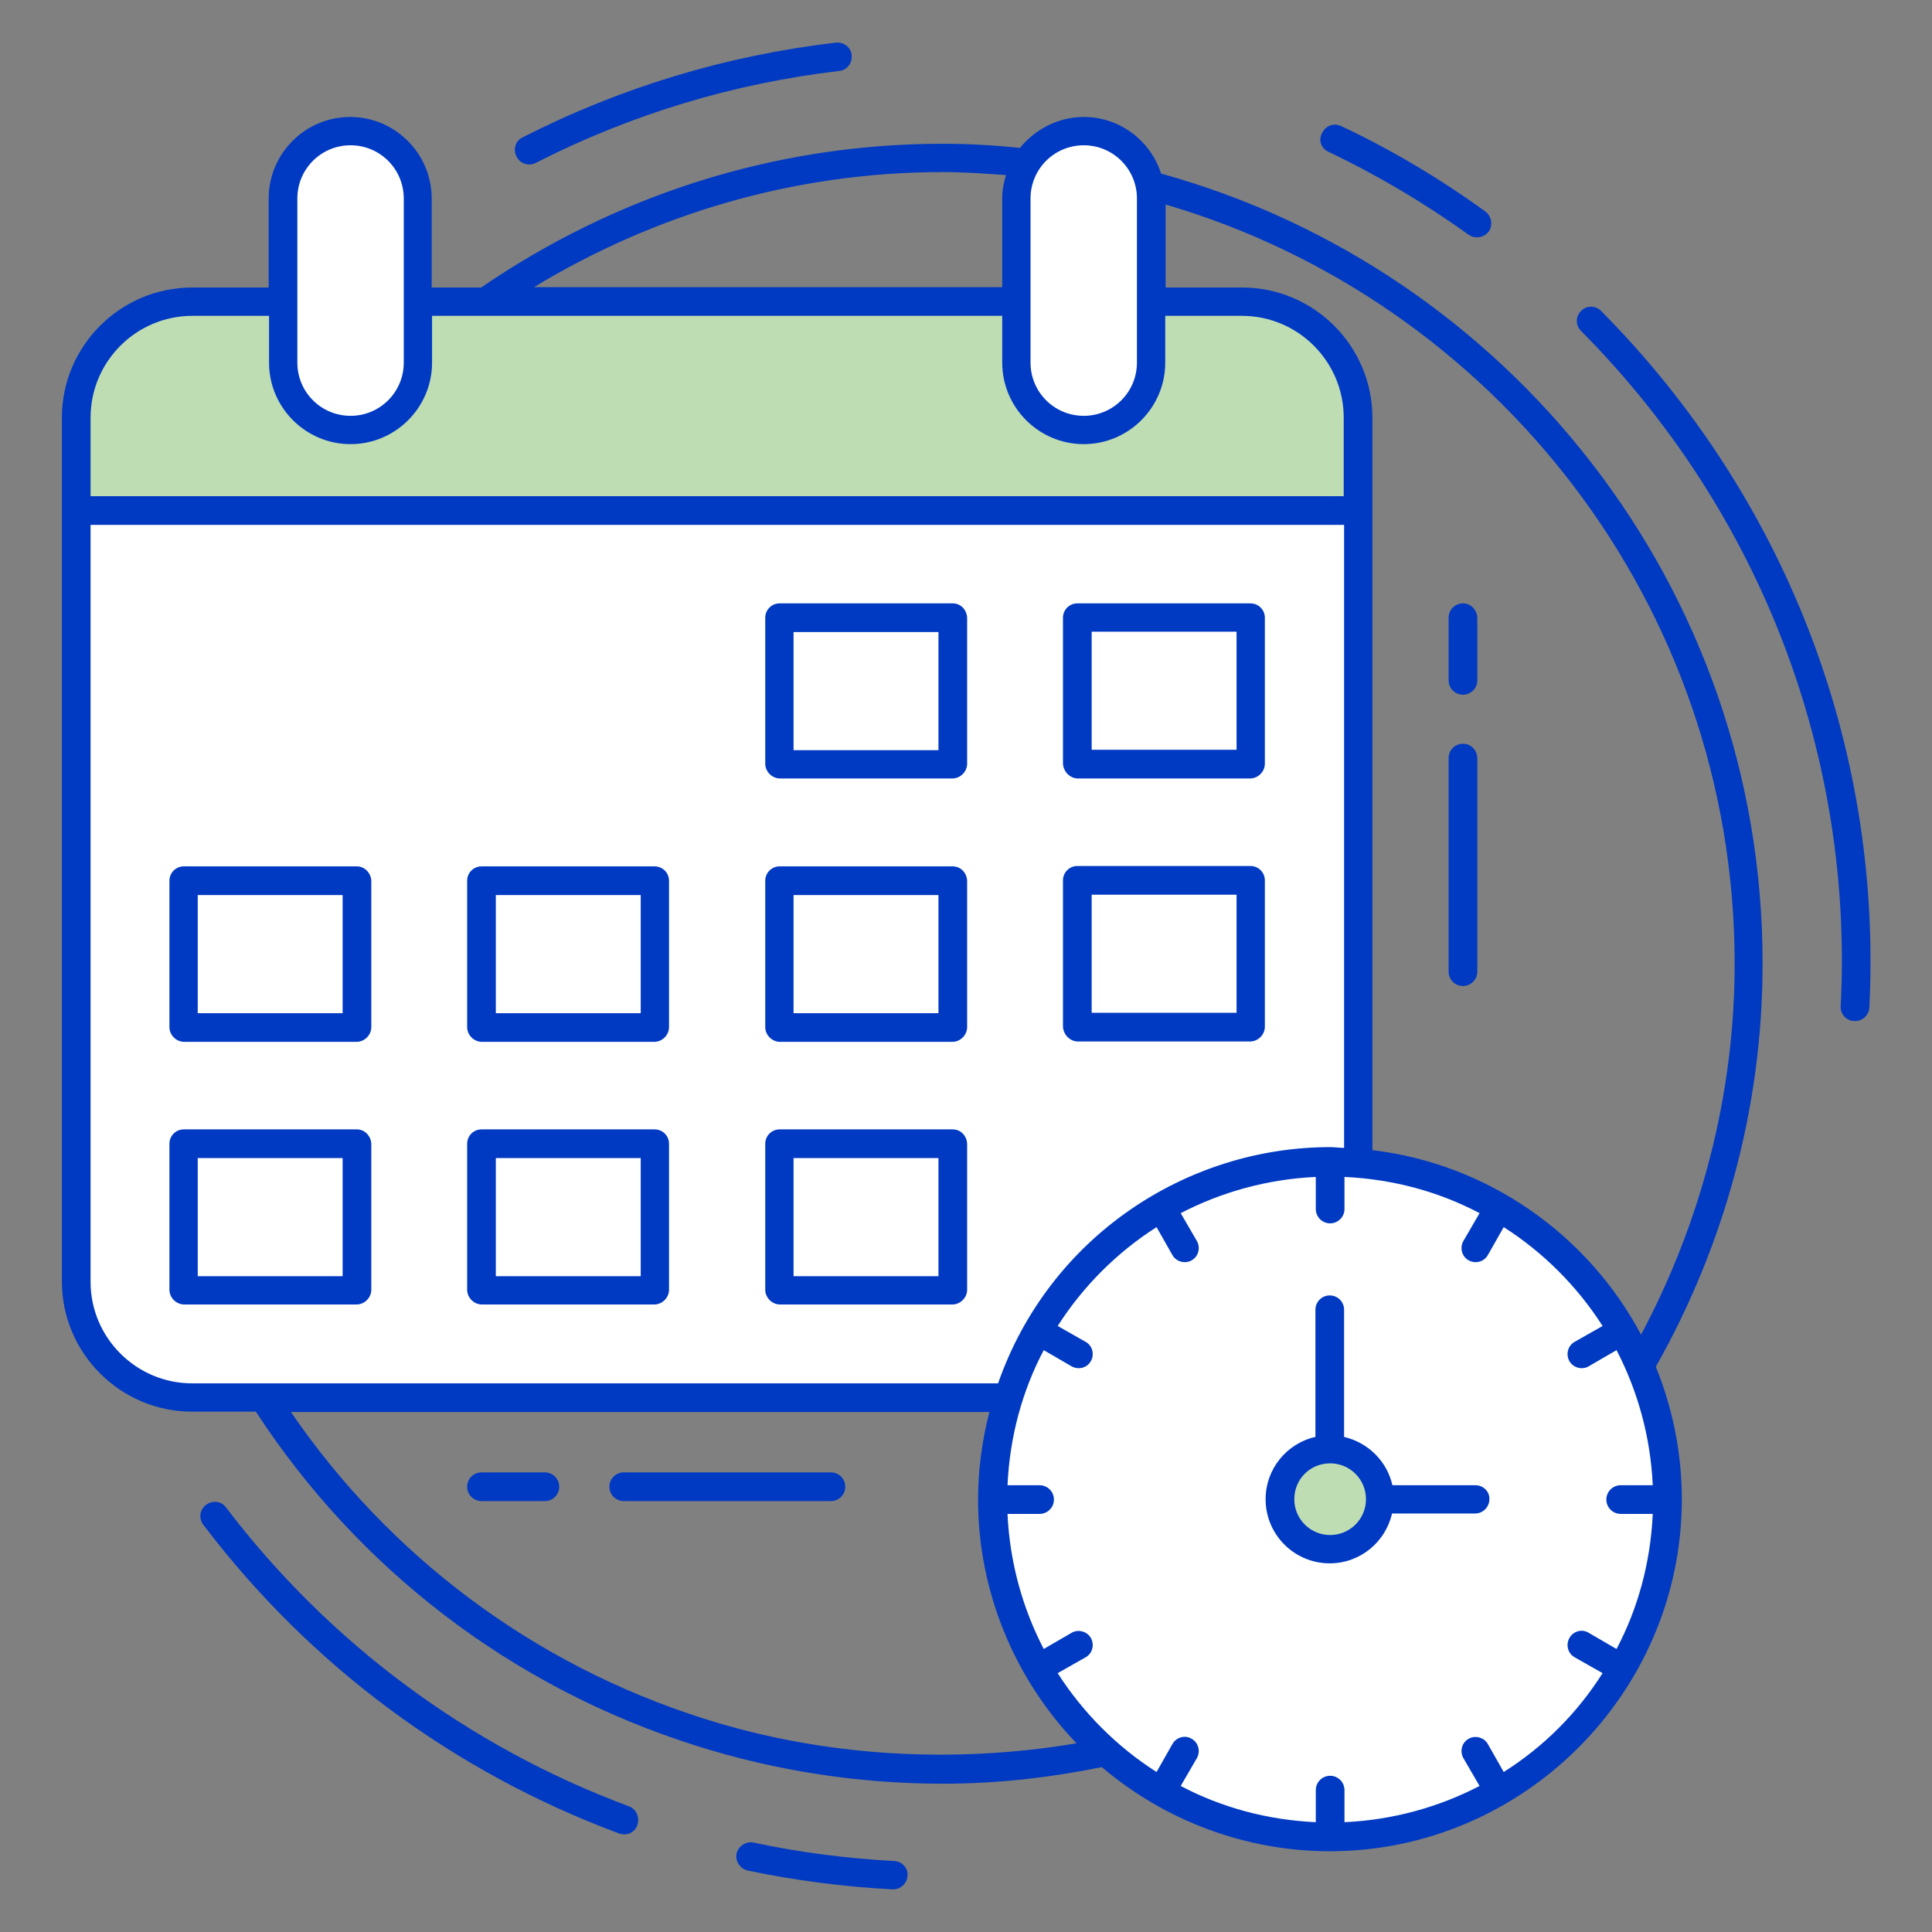 <?xml version="1.0" encoding="utf-8"?>
<!-- Generator: Adobe Illustrator 25.2.1, SVG Export Plug-In . SVG Version: 6.00 Build 0)  -->
<svg version="1.1" id="Layer_1" xmlns="http://www.w3.org/2000/svg" xmlns:xlink="http://www.w3.org/1999/xlink" x="0px" y="0px"
	 viewBox="0 0 512 512" style="enable-background:new 0 0 512 512;" xml:space="preserve">
<rect x="0" y="0" width="512" height="512" fill="#808080" stroke="none"/>
<style type="text/css">
	.st0{fill:#FFFFFF;}
	.st1{fill:#BFDDB3;}
	.st2{fill:#0039C2;}
</style>
<g>
	<path class="st0" d="M329.2,370.4H50.9c-17,0-30.7-13.8-30.7-30.7v-229C20.2,93.7,34,80,50.9,80h278.2c17,0,30.7,13.8,30.7,30.7
		v229C359.9,356.6,346.1,370.4,329.2,370.4L329.2,370.4z"/>
	<path class="st1" d="M359.9,135.3H20.2v-24.6C20.2,93.7,34,80,50.9,80h278.2c17,0,30.7,13.8,30.7,30.7L359.9,135.3L359.9,135.3z"/>
	<circle class="st0" cx="352.5" cy="397.4" r="89.6"/>
	<circle class="st1" cx="352.5" cy="397.4" r="13.2"/>
	<g>
		<path class="st0" d="M92.9,114L92.9,114C83,114,75,106,75,96.1V52.6c0-9.9,8-17.9,17.9-17.9h0c9.9,0,17.9,8,17.9,17.9v43.5
			C110.8,106,102.8,114,92.9,114z"/>
		<path class="st0" d="M287.2,114L287.2,114c-9.9,0-17.9-8-17.9-17.9V52.6c0-9.9,8-17.9,17.9-17.9h0c9.9,0,17.9,8,17.9,17.9v43.5
			C305.1,106,297.1,114,287.2,114z"/>
	</g>
	<g>
		<path class="st2" d="M237,493.2c-12.7-0.7-25.2-2.3-37.3-4.9c-2-0.4-4,0.9-4.5,2.9c-0.4,2,0.9,4,2.9,4.5c12.4,2.6,25.3,4.3,38.4,5
			c0.1,0,0.1,0,0.2,0c2,0,3.7-1.6,3.8-3.6C240.7,495.1,239.1,493.3,237,493.2z"/>
		<path class="st2" d="M166.7,478.7c-42.5-15.8-79.4-43.2-106.8-79.2c-1.2-1.7-3.6-2-5.3-0.7c-1.7,1.3-2,3.6-0.7,5.3
			c28.2,37.2,66.3,65.5,110.2,81.8c1.9,0.7,4.1-0.2,4.8-2.2C169.6,481.6,168.6,479.4,166.7,478.7z"/>
		<path class="st2" d="M141.9,43.2c25.3-12.9,52.4-21.1,80.5-24.4c2.1-0.2,3.5-2.1,3.3-4.2s-2.1-3.5-4.2-3.3
			c-29,3.4-56.9,11.8-83,25.1c-1.9,0.9-2.6,3.2-1.6,5.1C137.8,43.4,140.1,44.1,141.9,43.2z"/>
		<path class="st2" d="M352,40.2c13,6.2,25.5,13.6,37.2,22c1.7,1.2,4,0.8,5.3-0.8c1.2-1.7,0.8-4-0.8-5.3
			c-12-8.7-24.9-16.4-38.3-22.7c-1.9-0.9-4.1-0.1-5,1.8C349.3,37.1,350.1,39.3,352,40.2z"/>
		<path class="st2" d="M424.3,82.4c-1.5-1.5-3.9-1.5-5.3,0c-1.5,1.5-1.5,3.8,0,5.3c48.1,48.5,72.2,113.2,68.8,179
			c-0.1,2.1,1.5,3.8,3.6,3.9c0.1,0,0.1,0,0.2,0c2,0,3.7-1.6,3.8-3.6C498.9,196.7,472.2,130.7,424.3,82.4z"/>
		<path class="st2" d="M307.7,46c-2.8-8.7-10.9-15-20.5-15c-6.8,0-12.9,3.3-16.9,8.2c-6.7-0.7-13.5-1.1-20.5-1.1
			c-45.4,0-87.4,14.2-122.3,38.1h-13.1V52.6c0-11.9-9.7-21.6-21.6-21.6s-21.6,9.7-21.6,21.6v23.6H50.9c-19,0-34.5,15.5-34.5,34.5
			v228.9c0,19,15.5,34.5,34.5,34.5h16.9c26.8,41.1,67.3,73,116.9,88.6c20.9,6.6,42.9,10,65.2,10c14.3,0,28.3-1.6,42.1-4.4
			c16.8,14.3,38.3,22.3,60.4,22.3c51.1,0,93.3-41.9,93.3-93.3c0-12.4-2.5-24.3-6.9-35.1c18.1-32,28.3-68.6,28.3-106.8
			C467.2,155.6,399.5,71.4,307.7,46z M301.3,52.6v43.5c0,7.8-6.3,14.1-14.1,14.1s-14.1-6.3-14.1-14.1V52.6c0-7.8,6.3-14.1,14.1-14.1
			S301.3,44.8,301.3,52.6z M249.9,45.6c5.6,0,11.2,0.4,16.7,0.8c-0.6,2-1,4-1,6.1v23.6H141.5C173.2,56.9,210.2,45.6,249.9,45.6z
			 M78.8,52.6c0-7.8,6.3-14.1,14.1-14.1S107,44.8,107,52.6v43.5c0,7.8-6.3,14.1-14.1,14.1h0c-7.8,0-14.1-6.3-14.1-14.1V52.6z
			 M24,110.7c0-14.9,12.1-27,27-27h20.3v12.4c0,11.9,9.7,21.6,21.6,21.6s21.6-9.7,21.6-21.6V83.7h151.1v12.4
			c0,11.9,9.7,21.6,21.6,21.6s21.6-9.7,21.6-21.6V83.7h20.3c14.9,0,27,12.1,27,27v20.8H24L24,110.7z M24,339.7V139.1h332.2v165.1
			c-1.2,0-2.4-0.2-3.7-0.2c-38,0-74.4,23.7-88,62.6H50.9C36.1,366.6,24,354.5,24,339.7z M187,455.6c-46.1-14.5-84.1-43.7-109.9-81.4
			h185.1c-1.9,7.4-3,15.2-3,23.2c0,24.3,9.6,47.4,26.1,64.6C252.5,467.5,218.4,465.5,187,455.6z M398.5,469.6l-4.2-7.4
			c-1-1.8-3.4-2.4-5.1-1.4c-1.8,1-2.4,3.3-1.4,5.1l4.3,7.4c-10.8,5.6-22.9,9-35.8,9.6v-8.5c0-2.1-1.7-3.8-3.8-3.8
			c-2.1,0-3.8,1.7-3.8,3.8v8.5c-12.9-0.6-25-3.9-35.8-9.6l4.3-7.4c1-1.8,0.4-4.1-1.4-5.1c-1.8-1.1-4.1-0.4-5.1,1.4l-4.2,7.4
			c-10.5-6.7-19.5-15.7-26.2-26.2l7.4-4.2c1.8-1,2.4-3.3,1.4-5.1c-1-1.8-3.4-2.4-5.1-1.4l-7.4,4.3c-5.6-10.8-9-22.9-9.6-35.8h8.5
			c2.1,0,3.8-1.7,3.8-3.8c0-2.1-1.7-3.8-3.8-3.8h-8.5c0.6-12.9,3.9-25,9.6-35.8l7.4,4.3c1.8,1,4.1,0.4,5.1-1.4
			c1-1.8,0.4-4.1-1.4-5.1l-7.4-4.2c6.7-10.5,15.7-19.5,26.2-26.2l4.2,7.4c1,1.8,3.4,2.4,5.1,1.4c1.8-1,2.4-3.3,1.4-5.1l-4.3-7.4
			c10.8-5.6,22.9-9,35.8-9.6v8.5c0,2.1,1.7,3.8,3.8,3.8c2.1,0,3.8-1.7,3.8-3.8v-8.5c12.9,0.6,25,3.9,35.8,9.6l-4.3,7.4
			c-1,1.8-0.4,4.1,1.4,5.1c1.8,1,4.1,0.4,5.1-1.4l4.2-7.4c10.5,6.7,19.5,15.7,26.2,26.2l-7.4,4.2c-1.8,1-2.4,3.3-1.4,5.1
			c1,1.8,3.4,2.4,5.1,1.4l7.4-4.3c5.6,10.8,9,22.9,9.6,35.8h-8.5c-2.1,0-3.8,1.7-3.8,3.8c0,2.1,1.7,3.8,3.8,3.8h8.5
			c-0.6,12.9-3.9,25-9.6,35.8l-7.4-4.3c-1.8-1.1-4.1-0.4-5.1,1.4c-1,1.8-0.4,4.1,1.4,5.1l7.4,4.2C418,454,409.1,462.9,398.5,469.6z
			 M363.7,304.8c0-51.2,0-145.7,0-194.1c0-19-15.5-34.5-34.5-34.5h-20.3v-22c87,25.5,150.8,106,150.8,201.2c0,35-9,68.6-24.8,98.3
			C420.7,327,394.1,308.4,363.7,304.8z"/>
		<path class="st2" d="M94.6,229.6H48.7c-2.1,0-3.8,1.7-3.8,3.8v38.8c0,2.1,1.8,3.9,3.9,3.9h45.7c2.1,0,3.9-1.8,3.9-3.9v-38.8
			C98.3,231.3,96.6,229.6,94.6,229.6z M90.8,268.5H52.4v-31.3h38.4V268.5z"/>
		<path class="st2" d="M94.6,299.3H48.7c-2.1,0-3.8,1.7-3.8,3.8v38.7c0,2.1,1.8,3.9,3.9,3.9h45.7c2.1,0,3.9-1.8,3.9-3.9v-38.7
			C98.3,301,96.6,299.3,94.6,299.3z M90.8,338.2H52.4v-31.3h38.4V338.2z"/>
		<path class="st2" d="M173.5,229.6h-45.9c-2.1,0-3.8,1.7-3.8,3.8v38.8c0,2.1,1.8,3.9,3.9,3.9h45.7c2.1,0,3.9-1.8,3.9-3.9v-38.8
			C177.3,231.3,175.6,229.6,173.5,229.6z M169.8,268.5h-38.4v-31.3h38.4V268.5z"/>
		<path class="st2" d="M173.5,299.3h-45.9c-2.1,0-3.8,1.7-3.8,3.8v38.7c0,2.1,1.8,3.9,3.9,3.9h45.7c2.1,0,3.9-1.8,3.9-3.9v-38.7
			C177.3,301,175.6,299.3,173.5,299.3z M169.8,338.2h-38.4v-31.3h38.4V338.2z"/>
		<path class="st2" d="M252.5,159.9h-45.9c-2.1,0-3.8,1.7-3.8,3.8v38.7c0,2.1,1.8,3.9,3.9,3.9h45.7c2.1,0,3.9-1.8,3.9-3.9v-38.7
			C256.2,161.6,254.6,159.9,252.5,159.9z M248.7,198.8h-38.4v-31.3h38.4V198.8z"/>
		<path class="st2" d="M252.5,229.6h-45.9c-2.1,0-3.8,1.7-3.8,3.8v38.8c0,2.1,1.8,3.9,3.9,3.9h45.7c2.1,0,3.9-1.8,3.9-3.9v-38.8
			C256.2,231.3,254.6,229.6,252.5,229.6z M248.7,268.5h-38.4v-31.3h38.4V268.5z"/>
		<path class="st2" d="M252.5,299.3h-45.9c-2.1,0-3.8,1.7-3.8,3.8v38.7c0,2.1,1.8,3.9,3.9,3.9h45.7c2.1,0,3.9-1.8,3.9-3.9v-38.7
			C256.2,301,254.6,299.3,252.5,299.3z M248.7,338.2h-38.4v-31.3h38.4V338.2z"/>
		<path class="st2" d="M285.6,206.3h45.7c2.1,0,3.9-1.8,3.9-3.9v-38.7c0-2.1-1.7-3.8-3.8-3.8h-45.9c-2.1,0-3.8,1.7-3.8,3.8v38.7
			C281.8,204.5,283.6,206.3,285.6,206.3z M289.3,167.4h38.4v31.3h-38.4V167.4z"/>
		<path class="st2" d="M285.6,276h45.7c2.1,0,3.9-1.8,3.9-3.9v-38.8c0-2.1-1.7-3.8-3.8-3.8h-45.9c-2.1,0-3.8,1.7-3.8,3.8v38.8
			C281.8,274.2,283.6,276,285.6,276z M289.3,237.1h38.4v31.3h-38.4V237.1z"/>
		<path class="st2" d="M391,393.6h-22c-1.4-6.3-6.4-11.3-12.8-12.8v-33.7c0-2.1-1.7-3.8-3.8-3.8c-2.1,0-3.8,1.7-3.8,3.8v33.7
			c-7.6,1.7-13.2,8.5-13.2,16.5c0,9.4,7.6,17,17,17c8.1,0,14.8-5.7,16.5-13.2h22c2.1,0,3.8-1.7,3.8-3.8
			C394.8,395.3,393.1,393.6,391,393.6z M352.5,406.8c-5.2,0-9.5-4.2-9.5-9.5s4.2-9.5,9.5-9.5c5.2,0,9.5,4.2,9.5,9.5
			S357.7,406.8,352.5,406.8z"/>
		<g>
			<path class="st2" d="M220.2,390.2h-54.9c-2.1,0-3.8,1.7-3.8,3.8c0,2.1,1.7,3.8,3.8,3.8h54.9c2.1,0,3.8-1.7,3.8-3.8
				C224,391.9,222.3,390.2,220.2,390.2z"/>
			<path class="st2" d="M144.4,390.2h-16.8c-2.1,0-3.8,1.7-3.8,3.8c0,2.1,1.7,3.8,3.8,3.8h16.8c2.1,0,3.8-1.7,3.8-3.8
				C148.2,391.9,146.5,390.2,144.4,390.2z"/>
		</g>
		<path class="st2" d="M387.7,197.1c-2.1,0-3.8,1.7-3.8,3.8v56.6c0,2.1,1.7,3.8,3.8,3.8c2.1,0,3.8-1.7,3.8-3.8v-56.6
			C391.4,198.7,389.8,197.1,387.7,197.1z"/>
		<path class="st2" d="M387.7,159.9c-2.1,0-3.8,1.7-3.8,3.8v16.6c0,2.1,1.7,3.8,3.8,3.8c2.1,0,3.8-1.7,3.8-3.8v-16.6
			C391.4,161.6,389.8,159.9,387.7,159.9z"/>
	</g>
</g>
</svg>
